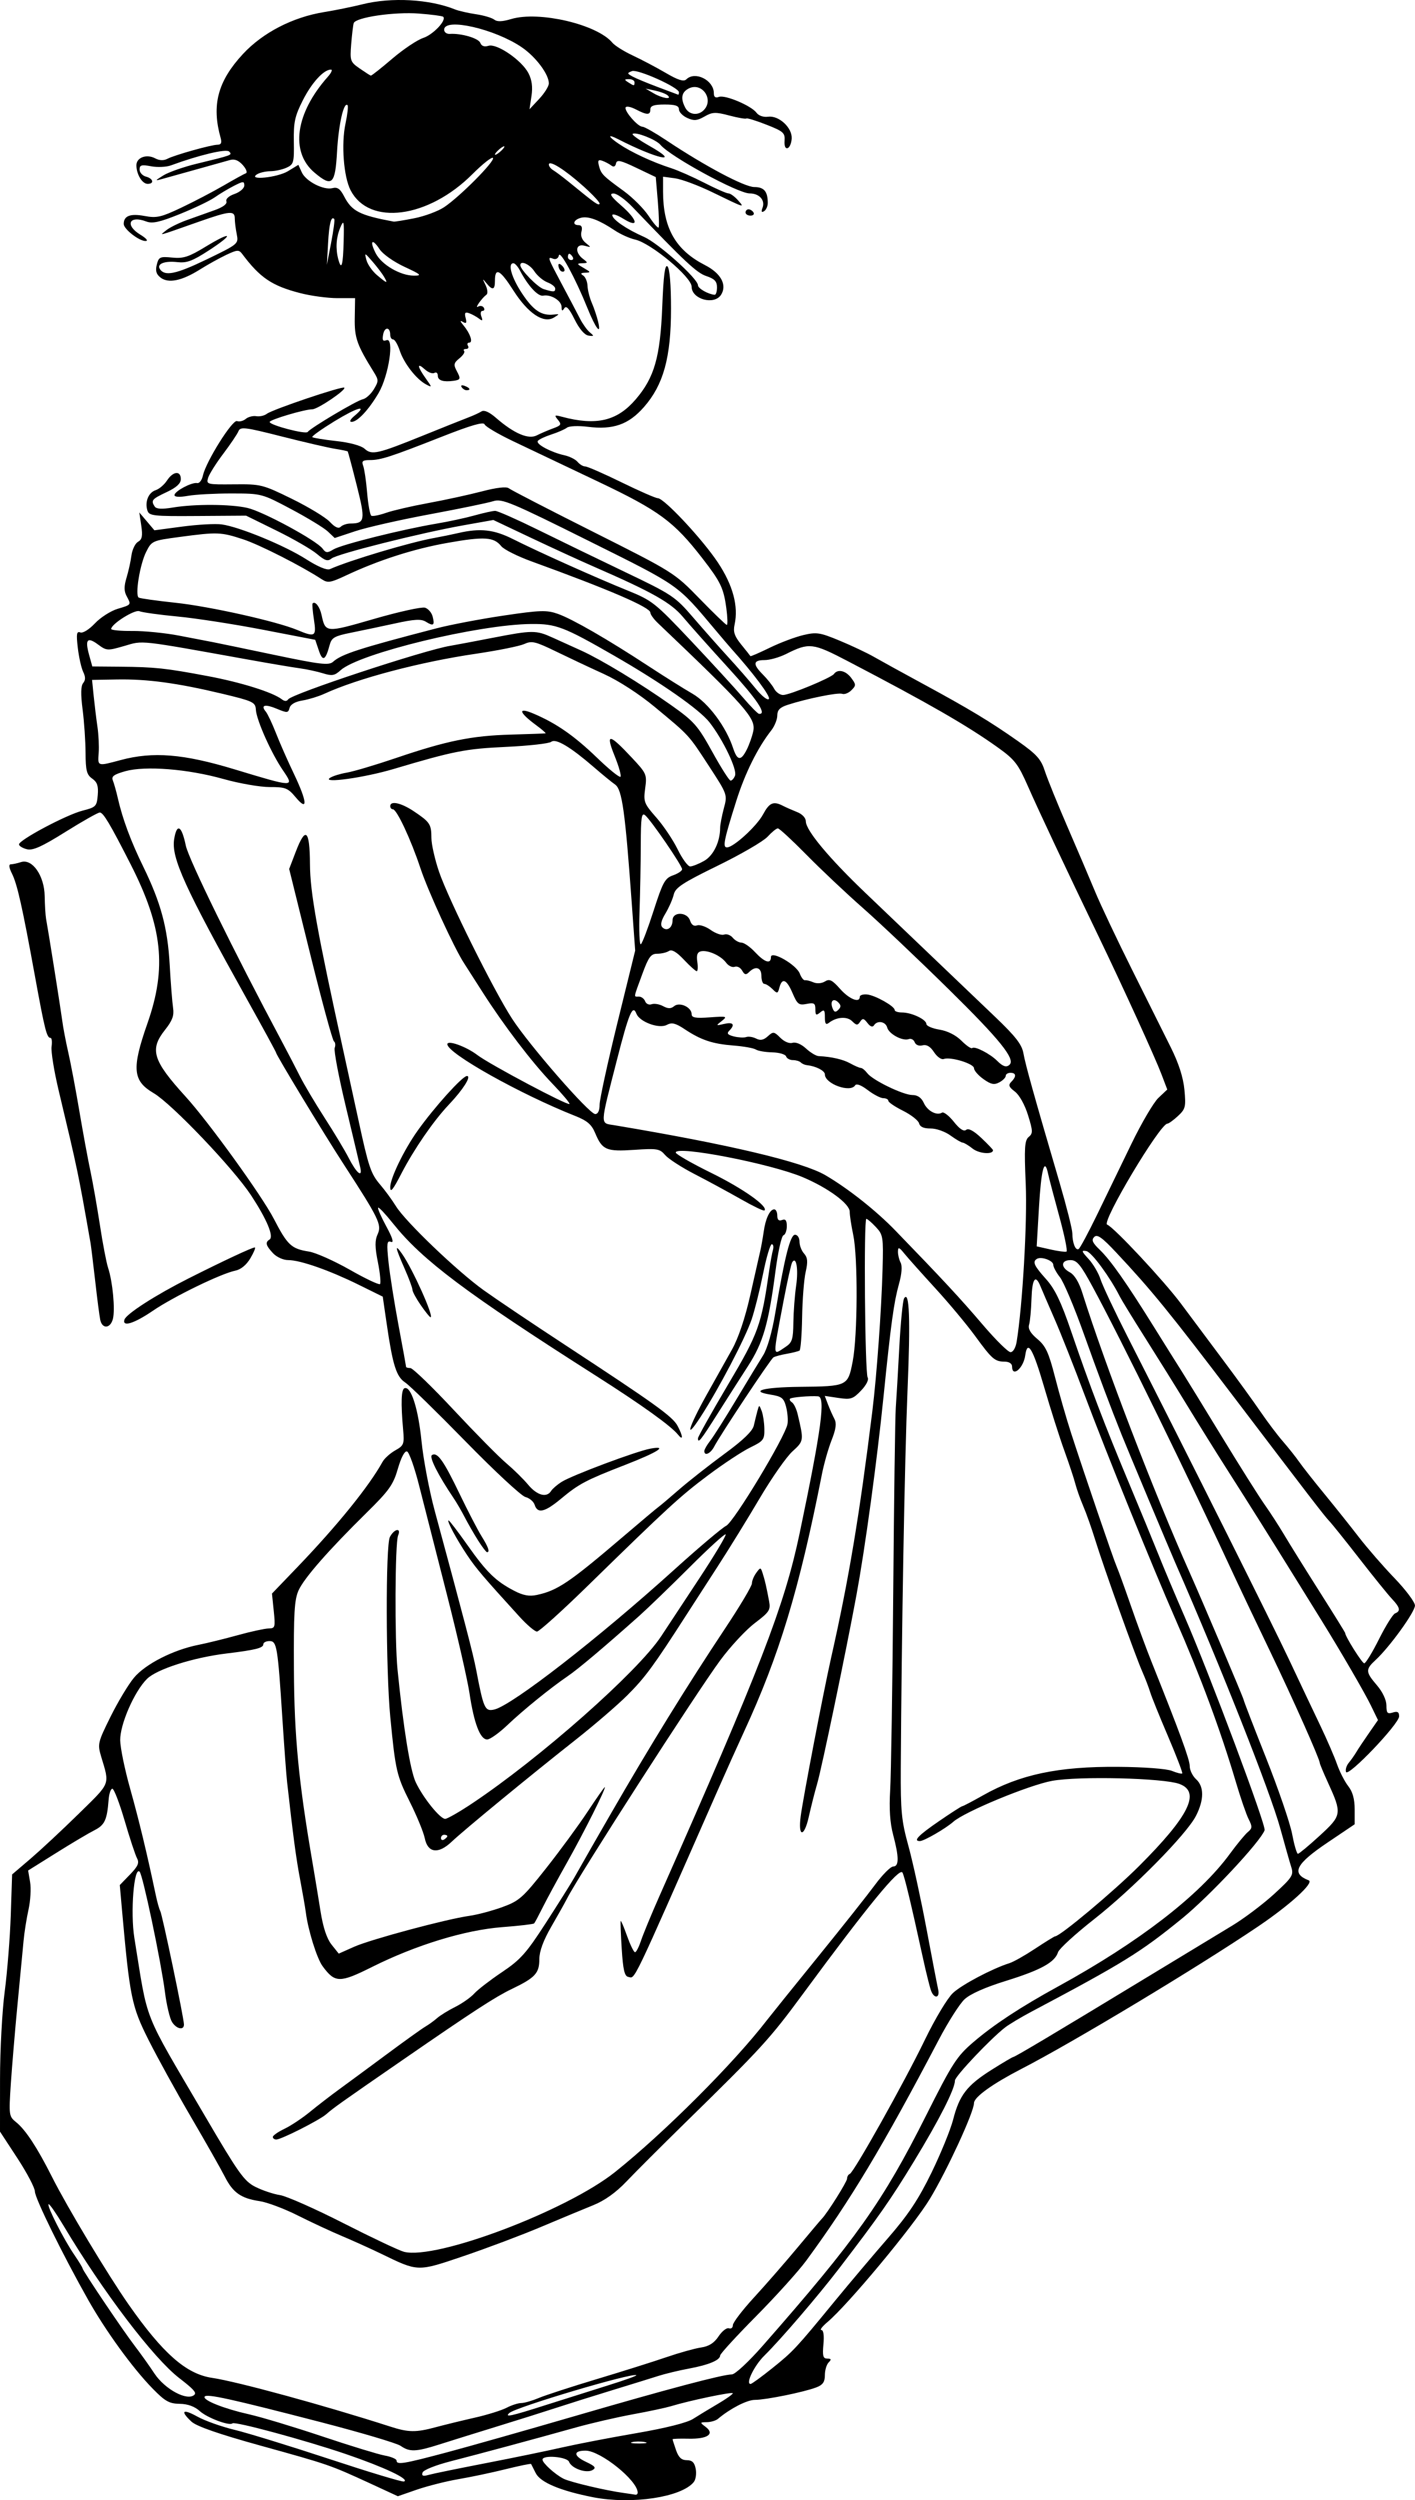 <svg xmlns="http://www.w3.org/2000/svg" viewBox="0 0 552.07 974.77" version="1.0"><path d="M231.47 973.67c-12.78-2.5-20.63-5.78-22.45-9.41-.89-1.76-1.7-3.36-1.81-3.57-.12-.2-4.59.71-9.95 2.04-5.35 1.33-13.63 3.07-18.4 3.88-4.76.81-12.03 2.66-16.15 4.06l-7.48 2.6-11.08-5.12c-15.52-7.12-15.76-7.21-42.56-14.63-16.36-4.53-24.96-7.53-26.92-9.37-4.5-4.22-3.39-5.11 2.38-1.91 2.89 1.61 9.44 3.93 14.55 5.16 5.1 1.23 21.76 6.36 37.02 11.39 15.26 5.04 28.3 8.97 28.98 8.74 2.47-.82-7.72-5.62-22.78-10.75-15.96-5.42-43.26-12.81-44.13-11.93-1.11 1.11-9.82-2.14-12.71-4.75-2.04-1.85-4.73-2.82-7.9-2.87-4.08-.06-5.7-.98-10.65-6.06-7.76-7.97-18.15-22.29-25.03-34.47-9.9-17.52-20.79-39.66-20.79-42.26 0-1.39-3.06-7.21-6.8-12.94L0 831.1l.01-20.43c0-11.23.83-26.63 1.83-34.21s2.06-20.95 2.36-29.71l.53-15.92 7.23-6.17c3.97-3.4 12.45-11.3 18.83-17.56 12.54-12.3 12.03-11 8.68-22.21-1.46-4.89-1.31-5.53 3.62-15.48 2.82-5.7 6.93-12.55 9.12-15.2 4.42-5.36 15.31-10.93 25.21-12.89 3.37-.67 10.31-2.38 15.41-3.79 5.11-1.41 10.5-2.58 11.98-2.6 2.53-.03 2.65-.46 2-6.81l-.7-6.79 9.83-10.23c15.66-16.3 28.01-31.55 33.32-41.15.75-1.34 2.97-3.34 4.96-4.46 3.35-1.89 3.56-2.44 3.06-8.09-.93-10.43-.74-15.71.56-16.16 2.52-.86 5.33 7.92 6.61 20.63.72 7.15 3.05 19.4 5.17 27.23 11.54 42.58 14.97 55.73 16.15 61.89 2.91 15.26 3.43 16.4 7.1 15.54 6.93-1.63 40.67-27.83 70.16-54.49 9.53-8.61 18.66-16.32 20.28-17.13 3.03-1.52 22.95-34.52 23.93-39.65.28-1.47.04-4.48-.53-6.69-.9-3.48-1.7-4.12-6.06-4.81-8.47-1.36-2.81-2.88 11.28-3.04 18.75-.2 18.87-.26 20.74-9.85 1.95-10.09 2.09-40.48.21-49.46-.78-3.74-1.39-7.76-1.36-8.93.08-3.08-8.45-9.35-18.34-13.51-12.6-5.3-49.53-12.45-49.53-9.6 0 .63 6.27 4.22 13.93 7.98 12.3 6.05 22.27 13.09 20.67 14.61-.31.29-4.46-1.7-9.22-4.42-4.77-2.71-12.84-7.09-17.95-9.72s-10.32-6-11.58-7.48c-2.1-2.46-3.13-2.63-12-2.02-10.93.75-12.54.06-15.28-6.52-1.41-3.38-3.12-4.85-7.78-6.69-21.45-8.48-49.91-24.43-49.91-27.97 0-1.75 7.38.91 11.72 4.22 4.72 3.6 35.23 19.8 35.94 19.08.27-.26-2.71-3.8-6.62-7.87-7.95-8.25-19.02-22.75-27.42-35.93-3.07-4.81-6.28-9.83-7.13-11.14-3.85-5.92-14.02-28.05-16.97-36.94-3.72-11.22-9.24-23.02-10.76-23.02-.57 0-1.04-.55-1.04-1.23 0-2.25 4.3-1.29 9.3 2.07 6.22 4.17 6.75 4.98 6.77 10.4.01 2.43 1.34 8.29 2.94 13.02 3.65 10.73 21.24 46.13 28.49 57.33 6.72 10.38 30.14 37.24 32.48 37.24 1.08 0 1.71-1.36 1.71-3.66 0-2.02 3.13-16.36 6.94-31.88l6.94-28.2-1.39-19.19c-2.53-35.1-3.74-43.65-6.42-45.53-1.33-.93-5.01-3.94-8.19-6.69-9.23-7.99-14.96-11.41-16.74-9.99-.86.67-8.8 1.57-17.65 1.98-15.84.74-20.31 1.62-43.94 8.64-11.34 3.37-28 5.7-24.79 3.47 1.01-.7 4-1.64 6.64-2.08 2.64-.45 11.29-3.02 19.21-5.71 19.65-6.68 29.46-8.68 44.74-9.11 7.14-.21 13.24-.42 13.54-.48.31-.06-1.35-1.51-3.68-3.22-6.89-5.09-7.26-7.17-.77-4.39 8.8 3.77 15.71 8.59 24.64 17.19 4.59 4.43 8.67 7.73 9.07 7.34.39-.39-.65-4.08-2.32-8.2-3.62-8.98-2.17-8.78 6.9.92 5.58 5.96 5.78 6.44 5.05 11.79-.72 5.23-.45 5.93 4.33 11.37 2.81 3.18 6.56 8.78 8.35 12.44 1.79 3.65 3.98 6.64 4.87 6.64.88 0 3.33-.97 5.44-2.16 3.65-2.07 6.25-7.44 6.26-12.98.01-1.18.66-4.56 1.44-7.51 1.43-5.34 1.42-5.39-5.77-16.42-8.13-12.46-7.5-11.77-21.27-23.18-6.06-5.02-14.03-10.17-19.81-12.8-5.31-2.41-13.72-6.37-18.69-8.79-8.01-3.89-9.4-4.22-12.34-2.88-1.82.83-10.29 2.53-18.82 3.79-21.81 3.2-46.17 9.63-59.21 15.63-2.25 1.03-6.08 2.2-8.52 2.6-2.78.45-4.65 1.52-5 2.89-.53 2-.93 2.03-4.92.36-4.66-1.95-6.5-1.49-4.37 1.08.73.87 2.51 4.65 3.98 8.39 1.46 3.74 4.57 10.8 6.91 15.68 5.3 11.09 5.66 15.17.81 9.37-3.06-3.66-4-4.03-10.19-4.02-3.75 0-11.82-1.4-17.95-3.12-13.95-3.93-30.54-5.25-38.36-3.06-4.45 1.25-5.52 2.03-4.87 3.58.45 1.1 1.33 4.22 1.95 6.94 1.84 8.08 5.06 16.75 9.88 26.61 6.92 14.17 9.54 23.87 10.36 38.38.4 7.14 1 14.72 1.32 16.82.45 2.94-.28 4.92-3.15 8.53-6.1 7.68-4.78 11.94 8.04 26.02 8.93 9.8 29.71 38.56 34.4 47.61 5.35 10.33 6.84 11.72 13.71 12.8 2.63.41 9.79 3.6 15.91 7.07 6.11 3.48 11.43 6 11.83 5.61.39-.4.02-4.22-.83-8.5-1.2-6.01-1.22-8.51-.09-10.98 1.66-3.65.48-6.07-13.17-27.09-7.83-12.04-26.49-42.83-26.49-43.69 0-.26-5.08-9.59-11.3-20.73-24.39-43.75-29.62-55.23-28.44-62.49 1.04-6.37 2.91-5.35 4.53 2.47 1.1 5.35 18.7 41.23 37.4 76.25 2.36 4.43 5.59 10.63 7.17 13.78s5.9 10.42 9.6 16.16c3.71 5.74 7.91 12.73 9.34 15.54 3.08 6.03 5.52 8.08 4.57 3.83-.35-1.59-2.9-12.32-5.66-23.85s-4.71-21.79-4.32-22.8.25-2.16-.3-2.56c-.56-.39-4.72-15.67-9.24-33.96l-8.22-33.24 2.56-6.68c3.85-10.06 5.46-8.67 5.55 4.78.07 11.12 2.72 25.88 13.28 73.96 1.72 7.82 4.27 19.5 5.66 25.95 3.93 18.21 4.81 20.83 8.49 25.12 1.89 2.21 4.63 5.96 6.1 8.34 3.72 6.05 23.92 25.38 34.28 32.8 4.75 3.41 18.95 12.95 31.56 21.21 35.38 23.19 42.14 28.04 44.05 31.65 2.16 4.05 2.26 6.02.19 3.45-2.74-3.41-14.14-11.59-31.9-22.89-50.77-32.3-67.84-45.1-79.31-59.47-2.92-3.66-5.53-6.43-5.8-6.15-.28.27 1.15 3.54 3.17 7.27 2.48 4.57 3.07 6.54 1.83 6.06-1.58-.6-1.72.54-.95 7.85.49 4.7 2.23 15.72 3.87 24.49 1.65 8.78 2.99 16.16 2.99 16.41 0 .24.75.45 1.66.45.92 0 8.56 7.38 16.98 16.4 8.43 9.02 17.64 18.35 20.48 20.73 2.83 2.39 6.66 6.15 8.5 8.36 3.46 4.16 7.22 5.19 8.95 2.44.54-.86 2.38-2.46 4.08-3.53 4.06-2.58 29.11-11.96 34.66-12.98 7.14-1.32 2.98 1.35-9.9 6.36-15.21 5.9-18.01 7.38-24.93 13.14-6.36 5.3-9.19 5.96-10.31 2.43-.41-1.3-2.04-2.68-3.62-3.07-1.58-.4-12.08-10.15-23.34-21.67s-21.86-21.86-23.56-22.98c-3.46-2.26-4.87-6.75-7.23-22.96l-1.53-10.52-9.37-4.62c-11.41-5.63-22.8-9.62-27.47-9.62-1.97 0-4.55-1.16-5.99-2.71-2.79-2.99-3.11-4.21-1.36-5.29 1.8-1.11-.95-7.75-7.14-17.2-6.87-10.48-30.96-35.74-38.04-39.89-8.21-4.81-8.63-9.55-2.43-27.23 7.6-21.66 5.92-37.51-6.56-62-8.02-15.74-10.67-20.19-12.03-20.2-.71 0-6.72 3.39-13.36 7.54-9.32 5.83-12.76 7.37-15.11 6.78-1.68-.42-3.05-1.27-3.05-1.89 0-1.73 18.5-11.55 24.76-13.14 5.25-1.33 5.59-1.69 5.96-6.06.3-3.58-.19-5.06-2.16-6.44-2.15-1.5-2.57-3.13-2.6-10.08-.02-4.55-.54-12.17-1.16-16.92-.76-5.93-.69-9.15.23-10.26.96-1.15.96-2.39.01-4.35-.73-1.51-1.68-5.74-2.11-9.4-.63-5.44-.45-6.53.98-5.99.99.39 3.44-1.13 5.7-3.53 2.18-2.31 6.16-4.85 8.84-5.66 5.47-1.64 5.39-1.51 3.5-5.04-1-1.88-1.01-3.78-.02-7.04.75-2.45 1.62-6.37 1.93-8.7s1.47-4.75 2.58-5.37c1.58-.89 1.85-2.26 1.26-6.28l-.77-5.15 2.95 3.47 2.94 3.48 10.9-1.45c6-.8 12.91-1.18 15.37-.84 6.83.92 24.64 8.25 32.91 13.55 4.57 2.92 8.12 4.41 9.28 3.89 7.65-3.43 31.56-10.56 40.93-12.2 2.35-.42 6.51-1.27 9.23-1.89 8.53-1.97 13.83-1.37 21.32 2.39 9.9 4.98 32.36 15.05 44.56 19.98 9.75 3.94 10.79 4.77 24.86 19.67 8.07 8.55 17.14 18.44 20.15 21.96s5.88 6.45 6.39 6.5c3.23.31-.71-5.57-12.04-17.98-7.14-7.81-15.07-16.71-17.62-19.76-4.68-5.6-11.85-9.65-35.01-19.74-5.11-2.22-15.97-7.21-24.14-11.07l-14.85-7.03-11.76 2.09c-16.9 3.02-49.22 11.14-51.36 12.92-1.48 1.22-2.55.89-5.69-1.75-2.12-1.79-9.22-5.89-15.76-9.1l-11.9-5.85-18.89.14c-17.41.13-18.94-.04-19.62-2.17-1.06-3.36.44-7.02 3.25-7.91 1.34-.42 3.33-2.12 4.41-3.77 2.38-3.64 5.39-3.93 5.39-.54 0 1.72-1.7 3.27-5.57 5.09-5.74 2.7-6.17 3.22-4.62 5.61.63.97 2.82 1.09 7.1.38 8.62-1.42 22.46-1.35 29.09.16 6.08 1.38 26.94 12.67 29.31 15.87 1.28 1.72 1.86 1.76 4.23.31 3.05-1.87 26.73-7.79 40.11-10.04 4.76-.8 11.5-2.25 14.96-3.22s7.08-1.77 8.04-1.77c.95 0 8.42 3.3 16.6 7.33 8.17 4.03 23.51 11.46 34.08 16.52 18.37 8.77 19.55 9.56 26.57 17.73 4.05 4.7 10.17 11.61 13.61 15.36 3.44 3.74 8.25 9.25 10.69 12.24 2.54 3.11 4.78 4.87 5.25 4.13.64-1.04-6.09-10.02-14.69-19.6-.68-.75-3.46-4.02-6.19-7.26-15.11-17.98-13.58-16.91-49.4-34.73-30.38-15.13-33.88-16.58-37.24-15.51-2.04.66-13.18 2.96-24.75 5.11-11.58 2.15-24.67 5.12-29.09 6.59l-8.05 2.67-2.68-2.54c-1.48-1.4-7.88-5.3-14.24-8.68-11.5-6.11-11.61-6.13-23.31-6.15-6.47-.01-14.13.41-17.02.92-3.27.59-5.26.48-5.26-.27 0-1.53 6.81-5.14 8.87-4.7.83.17 1.82-1.13 2.2-2.89 1.16-5.41 11.53-21.97 13.33-21.28.89.35 2.42-.03 3.39-.84s2.83-1.29 4.13-1.07c1.29.22 3.14-.19 4.09-.92 2.26-1.72 29.53-10.92 30.24-10.2.85.84-10.38 8.43-12.46 8.43-3.02 0-16.66 4.05-16.66 4.95 0 1.23 14.09 4.93 14.83 3.89 1.16-1.6 19.16-12.28 21.46-12.73 1.24-.25 3.19-1.99 4.33-3.87 1.94-3.21 1.94-3.65-.03-6.81-6.57-10.58-7.52-13.29-7.39-21.01l.13-7.75h-6.89c-3.79 0-10.32-.88-14.5-1.96-11.06-2.85-15.67-5.96-22.65-15.27-1.28-1.7-1.93-1.67-6.19.34-2.62 1.23-7.27 3.81-10.33 5.73-7.05 4.42-12.26 5.49-15.31 3.16-1.71-1.31-2.1-2.63-1.5-5.05.76-3.02 1.25-3.24 6.03-2.77 4.37.43 6.47-.25 13.08-4.28 10.33-6.29 11.32-5.08 1.21 1.48-6.4 4.16-8.67 5-12.33 4.57-4.85-.56-8.04.66-6.83 2.63 1.86 3.01 6.21 2.14 18.16-3.62 12.55-6.06 12.63-6.12 11.87-9.92-.42-2.1-.76-4.86-.76-6.14 0-3.11-1.95-2.94-13.93 1.27-17 5.97-15.53 5.58-12.79 3.35 1.3-1.06 4.92-2.85 8.04-3.97s8.01-2.86 10.85-3.87c3.22-1.14 4.94-2.43 4.57-3.41-.36-.94.94-2.12 3.18-2.9 2.08-.73 3.79-2.2 3.79-3.27 0-1.76-.4-1.75-4.02.1-2.22 1.13-5.58 3.14-7.47 4.47-1.89 1.34-8 4.26-13.58 6.51-7.92 3.2-10.79 3.84-13.17 2.93-6.69-2.54-8.46 1.4-2.3 5.15 2.34 1.43 3.19 2.46 2.02 2.46-2.55.01-8.52-4.65-8.52-6.65 0-3.16 2.56-4.15 8.07-3.12 4.81.9 6.5.51 14.47-3.27 4.96-2.36 12.37-6.23 16.45-8.6 4.09-2.38 7.99-4.523 8.67-4.772.68-.25.14-1.684-1.19-3.187-1.64-1.842-3.25-2.491-4.95-1.992-1.39.407-7.26 2.048-13.05 3.647-5.78 1.6-11.91 3.304-13.61 3.794-2.78.79-2.72.64.61-1.43 2.05-1.268 7.9-3.317 13-4.552 14.01-3.389 14.01-3.387 12.63-4.771-1.13-1.131-11.83 1.422-22.68 5.414-1.79.657-5.27.815-7.74.352-3.73-.7-4.49-.487-4.49 1.269 0 1.16 1.12 2.398 2.48 2.758 2.86.75 3.35 2.83.66 2.83-2.13 0-4.38-3.732-4.38-7.258 0-3.038 3.98-4.488 7.36-2.681 1.59.853 3.28.92 4.68.185 2.85-1.493 17.18-5.509 19.65-5.509 1.35 0 1.7-.765 1.19-2.579-3.62-12.842-1.16-22.163 8.65-32.75 7.74-8.36 19.45-14.408 31.73-16.39 4.3-.694 11.01-2.059 14.92-3.035 11.37-2.839 26.25-2.003 36.22 2.036 1.37.551 4.99 1.375 8.05 1.831s6.28 1.406 7.16 2.111c1.1.891 3.12.821 6.62-.228 10.83-3.244 33.54 2.074 39.49 9.247.94 1.132 4.52 3.371 7.95 4.975 3.43 1.605 9.22 4.661 12.87 6.793 4.8 2.805 7.01 3.502 7.99 2.523 3.39-3.392 10.76.289 10.76 5.375 0 1.506.62 1.962 1.97 1.444 2.37-.91 12.66 3.429 14.68 6.191.83 1.135 2.71 1.783 4.46 1.537 4.21-.595 9.5 4.251 9.27 8.496-.1 1.808-.82 3.501-1.6 3.762-.87.292-1.33-.825-1.18-2.903.22-3.044-.48-3.662-7.09-6.254-4.04-1.582-7.56-2.665-7.81-2.406-.26.259-3.26-.263-6.65-1.159-5.42-1.429-6.62-1.381-9.7.389-2.88 1.652-4.11 1.752-6.75.551-1.77-.808-3.22-2.317-3.22-3.353 0-1.406-1.41-1.883-5.57-1.883-4.13 0-5.57.482-5.57 1.857 0 2.335-1.27 2.338-5.74.015-1.95-1.012-3.72-1.333-3.93-.711-.5 1.486 4.77 7.504 6.57 7.504.77 0 4.99 2.394 9.37 5.321 14.89 9.942 30.44 18.196 34.28 18.196 3.8 0 5.25 1.72 5.25 6.22 0 1.26-.65 2.7-1.45 3.2-.99.61-1.18.2-.6-1.33 1.14-2.95-1.25-5.61-5.03-5.61-4.59 0-31.03-14.399-34.81-18.957-1.72-2.07-9.85-5.228-10.86-4.219-.32.326 2.64 2.419 6.58 4.653 12.93 7.314 2.97 5.163-12.3-2.66-4.14-2.119-3.96-1.075.31 1.825 4.91 3.327 13.14 7.159 20.41 9.494 2.72.875 8.57 3.454 12.99 5.724 4.43 2.27 8.66 4.13 9.4 4.13.75 0 2.42 1.2 3.72 2.66 2.74 3.09 2.88 3.14-10.01-3.12-5.44-2.64-11.98-5.08-14.54-5.42l-4.66-.63v5.81c0 14.23 4.9 22.81 16.38 28.68 6.19 3.16 8.66 7.7 6.27 11.52-2.64 4.21-11.51 1.8-11.51-3.13 0-3.76-15.92-17.02-22.07-18.37-2.11-.46-5.67-2.06-7.9-3.55-6.2-4.13-10.36-5.68-13.23-4.93-2.91.76-3.55 2.87-.86 2.87 1.15 0 1.52.86 1.08 2.53-.42 1.6.2 3.22 1.66 4.39 2.23 1.79 2.21 1.83-.46 1.1-3.47-.95-3.9 2.61-.61 5.11 2.03 1.54 2.01 1.65-.31 1.72-2.22.08-2.15.28.62 1.86 2.75 1.57 2.82 1.77.61 1.83-1.78.04-2.02.35-.86 1.08.88.56 1.65 2.36 1.71 4.01.05 1.64.81 4.65 1.69 6.69.89 2.04 2 5.39 2.48 7.43 1.29 5.49-1.02 2.47-4.26-5.57-4.64-11.51-10.63-22.53-11.08-20.39-.23 1.14-1.17 1.71-2.16 1.33-2.42-.93-2.38-.82 3.39 10.03 2.83 5.3 6 11.32 7.04 13.36s2.76 4.43 3.83 5.31c1.71 1.41 1.65 1.56-.54 1.24-1.55-.23-3.58-2.6-5.44-6.34-2.11-4.26-3.26-5.5-4-4.33-.8 1.26-1.05 1.15-1.06-.48-.02-2.47-4.16-5.02-7.2-4.43-2.03.39-5.91-3.81-9.08-9.85-.81-1.53-1.93-2.78-2.51-2.78-2.35 0-.76 5.56 3.38 11.8 4.39 6.61 7.56 8.73 12.3 8.21 2.38-.27 2.38-.22.14 1.15-4.05 2.48-10.1-1.56-15.87-10.6-5.17-8.11-7.17-9.14-7.17-3.68 0 3.57-.94 3.82-3.34.86-1.56-1.94-1.6-1.85-.32.77.79 1.62.96 3.29.38 3.72-1.82 1.33-4.84 5.62-3.31 4.7.81-.49 1.81-.31 2.24.38s.21 1.26-.49 1.26-.91.97-.46 2.16c.65 1.74.45 1.9-.97.81-.98-.74-2.69-1.67-3.81-2.07-1.56-.56-1.87-.14-1.35 1.86.52 1.97.27 2.33-1.07 1.55-1.24-.73-1.17-.34.24 1.35 2.64 3.18 3.82 6.71 2.24 6.71-.7 0-.93.56-.5 1.24.42.68.08 1.24-.76 1.24-.83 0-1.17.35-.74.77.42.43-.39 1.72-1.82 2.87-2.22 1.8-2.37 2.49-1.08 4.9 1.66 3.1 1.54 3.48-1.17 3.87-4.02.57-6.19-.12-6.19-1.96 0-1.06-.6-1.57-1.32-1.12s-2.39-.16-3.71-1.35c-3.18-2.88-3.05-1.23.26 3.42 2.6 3.66 2.61 3.71.13 2.39-3.77-2.02-8.58-8.21-10.21-13.14-.79-2.4-1.95-4.36-2.58-4.36s-1.14-.81-1.14-1.79c0-3.12-2.17-3.25-2.76-.17-.43 2.26-.12 2.8 1.29 2.25 3.16-1.21.92 13.78-3.07 20.6-3.86 6.58-8.3 11.31-10.57 11.25-.93-.03-.45-1.01 1.13-2.32 5.46-4.56 1.24-3.43-7.77 2.07-5.07 3.1-8.97 5.89-8.66 6.19.31.31 4.52.99 9.36 1.53 5.28.58 9.7 1.78 11.06 3.01 2.82 2.55 4.97 2.06 22.99-5.23 7.48-3.03 15.28-6.14 17.33-6.92 2.04-.77 4.42-1.86 5.29-2.42 1.02-.65 3.04.25 5.61 2.49 7.02 6.11 12.66 8.54 15.95 6.86 1.57-.8 4.45-2.03 6.39-2.74 3.11-1.13 3.34-1.53 1.86-3.33-1.51-1.84-1.36-1.97 1.41-1.23 13.56 3.64 21.67 1.74 28.95-6.76 7.27-8.49 9.55-16.45 10.34-36.09.5-12.42 1.06-16.71 2.05-15.72.85.84 1.37 7.13 1.37 16.46 0 19.06-2.94 29.7-10.58 38.39-6 6.82-11.99 8.91-21.91 7.67-3.71-.46-7.29-.31-8.12.35-.81.64-3.56 1.84-6.1 2.66-2.55.82-4.92 1.96-5.28 2.54-.76 1.23 5.2 4.41 10.42 5.56 2 .44 4.3 1.59 5.12 2.57.81.98 2.15 1.78 2.98 1.78.82 0 7.2 2.78 14.16 6.19 6.96 3.4 13.33 6.19 14.16 6.19 2.46 0 17.48 16.07 23.48 25.14 5.84 8.8 8.04 17.01 6.47 24.15-.62 2.81-.05 4.51 2.61 7.79 1.88 2.3 3.48 4.33 3.57 4.5.1.17 3.47-1.29 7.49-3.25 4.03-1.97 9.91-4.19 13.07-4.94 5.23-1.25 6.52-1.05 14.24 2.15 4.66 1.93 10.71 4.79 13.44 6.35 2.72 1.56 11.35 6.31 19.18 10.55 17.98 9.74 26.28 14.75 37.09 22.37 7.23 5.11 8.88 6.95 10.39 11.64.99 3.06 4.95 12.81 8.79 21.66s8.71 20.27 10.83 25.38c2.12 5.1 8.58 18.75 14.36 30.32l15.14 30.33c3.1 6.23 4.85 11.67 5.31 16.53.62 6.64.41 7.49-2.52 10.21-1.76 1.63-3.61 2.97-4.11 2.97-2.89 0-25.92 38.59-23.51 39.39 2.47.83 22.24 21.98 28.84 30.86 3.56 4.78 10.92 14.65 16.37 21.92 5.44 7.27 12.05 16.38 14.68 20.25 2.64 3.86 6.54 9.03 8.67 11.47 2.13 2.45 4.99 6.04 6.35 7.99 1.36 1.94 5.82 7.61 9.91 12.58 4.08 4.97 10.1 12.52 13.38 16.77s9.54 11.46 13.93 16.01c4.38 4.56 7.96 9.35 7.96 10.65 0 2.51-9.87 16.17-15.32 21.2-4.06 3.76-4.01 4.65.52 9.95 2.2 2.58 3.66 5.7 3.66 7.82 0 2.97.4 3.41 2.48 2.75 1.86-.59 2.47-.22 2.47 1.5 0 2.95-19.94 23.82-20.71 21.67-.31-.87.16-2.47 1.05-3.54s2.2-2.92 2.91-4.11c.7-1.2 2.91-4.51 4.9-7.37l3.61-5.2-2.78-5.73c-2.44-5.01-11.71-20.97-19.3-33.21-1.36-2.2-6.05-9.76-10.42-16.8-9.79-15.79-17.11-27.44-26.56-42.26-4-6.27-10.85-17.25-15.21-24.4s-11.81-19.12-16.56-26.61c-4.74-7.49-9.18-14.73-9.87-16.09-3.85-7.64-11.03-17.39-13.08-17.77-2.05-.37-1.93.05.88 3.1 1.79 1.94 3.89 5.52 4.66 7.94.78 2.43 5.64 12.74 10.82 22.9 24.62 48.37 56.27 111.62 62.83 125.56 4 8.51 9.41 19.93 12.02 25.37 2.61 5.45 5.58 12.31 6.61 15.25 1.03 2.93 3 6.77 4.37 8.52 1.71 2.17 2.5 5.03 2.5 9.02v5.83l-10.44 7.03c-12.6 8.47-14.45 12.13-7.5 14.83 2.27.88-7.29 9.58-19.81 18.03-23.67 15.97-72 45.04-92.22 55.46-11.35 5.85-18.56 11.04-18.56 13.36 0 3.5-10.49 26.24-17.23 37.37-6.47 10.68-31.94 41.28-40 48.06-1.99 1.68-3.02 3.05-2.3 3.05.81 0 1.11 2.13.79 5.57-.42 4.54-.15 5.57 1.5 5.57 1.58 0 1.7.33.54 1.48-.81.82-1.48 3.06-1.48 4.98 0 2.67-.8 3.81-3.38 4.78-4.82 1.84-19.66 4.85-23.88 4.85-3.1 0-9.61 3.33-14.46 7.41-.83.69-2.78 1.27-4.34 1.29-2.76.04-2.77.09-.43 1.86 3.63 2.75.71 4.74-6.7 4.58-3.42-.08-6.23.02-6.23.22s.62 2.12 1.36 4.26c.99 2.84 2.13 3.9 4.19 3.9 2.1 0 3 .87 3.48 3.4.36 1.87.01 4.19-.78 5.15-4.83 5.91-24.17 8.81-39.19 5.91zm17.33-1.8c0-4.72-14.52-16.38-20.35-16.38-4.83 0-4.77 2.03.13 4.35 3.66 1.74 4.14 2.35 2.56 3.24-2.43 1.36-8.13-.66-9.12-3.23-.76-1.99-10.36-2.78-10.36-.86 0 1.32 4.83 5.72 8.17 7.43 2.65 1.36 16.68 4.65 23.4 5.55 2.04.3 4.13.6 4.64.7s.93-.3.93-.8zm-59.42-11.47c10.56-2.04 23.92-4.79 29.71-6.11s18.85-3.84 29.04-5.59c11.62-2 19.91-4.08 22.28-5.59 2.07-1.32 6.4-3.95 9.63-5.84 3.22-1.89 5.87-3.76 5.87-4.15.02-.7-16.9 2.84-24.11 5.04-2.05.62-8.73 2.04-14.86 3.16s-16.15 3.43-22.28 5.14c-16.29 4.56-36.89 10.11-48.81 13.17-5.92 1.52-10.68 3.42-10.99 4.41-.42 1.3.18 1.52 2.39.9 1.62-.46 11.58-2.5 22.13-4.54zm-15.25-4.18c8.73-2.33 31.19-8.69 49.91-14.14 36.27-10.56 57.84-16.28 61.5-16.31 1.27-.01 6.56-4.93 12.15-11.3 36.44-41.51 46.68-55.94 63.66-89.71 10.21-20.32 11.94-22.99 18.37-28.5 7.96-6.83 18.43-13.71 33.09-21.74 31.59-17.32 55.18-35.52 67.05-51.74 2.74-3.74 5.89-7.56 7-8.48 1.75-1.45 1.79-2.1.34-4.95-.93-1.8-3.16-8.29-4.98-14.42-6.03-20.33-13.89-41.52-23.67-63.74-8.66-19.71-27.04-65.04-35.37-87.27-4.08-10.89-9.37-24.26-11.76-29.71-2.38-5.44-4.84-11.15-5.47-12.68-1.97-4.85-3.25-3.05-3.51 4.95-.13 4.25-.56 8.76-.94 10.02-.48 1.57.53 3.31 3.23 5.57 3.27 2.73 4.43 5.25 6.94 15.04 1.66 6.47 4.46 16.22 6.23 21.66 5.36 16.51 16.58 49.36 17.76 51.99.61 1.36 3.12 8.27 5.57 15.34 2.45 7.08 6.04 16.82 7.98 21.66 11.16 27.89 14.97 38.27 14.97 40.83 0 1.58 1.11 3.87 2.47 5.11 3.17 2.86 3.16 8.04-.03 14.29-3.67 7.2-24.61 28.42-39.81 40.35-7.27 5.71-13.57 11.47-14 12.8-1.25 3.96-6.68 6.95-20.26 11.17-8.23 2.55-14.05 5.14-16.27 7.24-1.9 1.8-6.38 8.84-9.96 15.65-21.94 41.77-34.57 62.79-51.77 86.23-2.99 4.06-11.76 13.78-19.5 21.6s-14.07 14.72-14.07 15.35c0 1.81-4.41 3.68-12.06 5.09-3.92.73-9.35 2.03-12.08 2.9-2.72.87-10.8 3.37-17.94 5.55-7.15 2.19-16.9 5.25-21.67 6.81-4.76 1.56-15.34 4.89-23.51 7.4-8.17 2.52-18.24 5.65-22.37 6.97-9.05 2.88-11.54 2.97-15.03.53-1.46-1.03-15.65-5.23-31.53-9.34-34.87-9.02-44.19-11.07-44.94-9.86-.85 1.37 7.53 4.71 17.32 6.9 4.76 1.07 17.57 4.93 28.47 8.58 10.89 3.65 21.89 7.02 24.44 7.49 2.56.46 4.64 1.34 4.64 1.95 0 1.76 2.62 1.34 19.41-3.13zm77.44-4.08c-1.54-.29-3.77-.28-4.95.03-1.19.31.07.55 2.8.54 2.72-.02 3.69-.27 2.15-.57zm-81.56-5.79c3.51-.94 10.35-2.61 15.2-3.71 4.85-1.09 10.42-2.83 12.38-3.84 1.95-1.02 4.55-1.86 5.76-1.87 1.21 0 4.28-.88 6.81-1.95s12.68-4.37 22.55-7.34c9.87-2.96 22.12-6.82 27.23-8.57 5.1-1.75 11.23-3.46 13.61-3.8 3.04-.44 5.08-1.74 6.81-4.35 1.36-2.04 3.17-3.45 4.03-3.13.85.33 1.54-.23 1.54-1.22 0-1 3.71-5.86 8.25-10.8 4.53-4.93 12.19-13.71 17.01-19.5 4.83-5.78 9.06-10.8 9.41-11.14 1.96-1.89 9.89-14.47 9.89-15.69 0-.78.48-1.62 1.06-1.84 1.61-.63 21.29-35.74 29.28-52.26 3.99-8.23 8.82-16.28 10.98-18.29 3.56-3.3 15.35-9.52 22.08-11.64 1.55-.49 6.07-3.04 10.03-5.67 3.97-2.62 7.44-4.77 7.73-4.77 1.92 0 22.83-17.49 32.73-27.38 19.57-19.54 24.19-28.93 15.78-32.04-6.26-2.31-39.2-3.11-49.65-1.21-9.04 1.65-34.09 12.01-38.55 15.94-3.03 2.68-11.47 7.55-13.07 7.55-2.75 0-.62-2.22 7.41-7.73 4.71-3.24 8.83-5.88 9.16-5.88s3.93-1.89 8-4.19c14.48-8.18 29.42-11.33 52.87-11.15 10.04.08 18.83.74 20.9 1.58 1.97.8 3.78 1.25 4.03 1 .24-.25-2.27-6.81-5.59-14.58-3.33-7.77-6.46-15.52-6.96-17.22-.51-1.71-1.9-5.33-3.1-8.05-2.77-6.29-15.09-40.77-18.36-51.37-1.36-4.42-3.44-10.27-4.61-13-1.17-2.72-2.56-6.62-3.08-8.66s-2.46-7.89-4.31-13c-1.85-5.1-5.39-16.24-7.87-24.75-4.41-15.11-6.51-18.64-7.38-12.38-.69 5.04-5.14 8.78-5.14 4.33 0-1.09-1.14-1.86-2.78-1.88-3.97-.02-4.98-.89-11.66-10.04-3.29-4.5-10.26-12.85-15.49-18.55-5.23-5.71-10.64-11.77-12.03-13.47-2.13-2.63-2.52-2.75-2.56-.85-.02 1.24.45 3.19 1.05 4.33.67 1.3.43 4.43-.65 8.28-2 7.15-3.16 15.61-6.03 43.94-2.52 24.94-7.18 59.05-10.56 77.36-4.06 21.98-13.57 67.61-15.35 73.65-.9 3.07-2.34 8.76-3.21 12.65-1.84 8.34-4.31 8.24-3.19-.12 1.03-7.66 8.96-48.89 11.93-62.04 6.84-30.27 10.99-55.15 16.03-95.93 1.7-13.81 3.56-39.6 3.98-55.31.34-12.52.2-13.4-2.63-16.4-1.64-1.75-3.3-3.18-3.7-3.18-1.05 0-.56 60.13.51 61.86.53.86-.54 2.99-2.59 5.12-3.14 3.28-4.02 3.57-8.82 2.85l-5.33-.8 1.26 3.32c.7 1.83 1.83 4.37 2.51 5.65.91 1.7.62 3.92-1.09 8.27-1.29 3.27-3 9.29-3.8 13.38-8.87 44.96-16.58 70.44-30.38 100.31-2.49 5.39-7.23 15.94-10.53 23.44-34.04 77.31-31.82 72.68-34.67 72.15-1.41-.27-2.01-2.87-2.51-10.86-.36-5.78-.55-10.7-.4-10.94.14-.23 1.26 2.42 2.49 5.88 1.24 3.47 2.63 6.31 3.1 6.31.46 0 1.51-2.03 2.33-4.5s3.98-10.13 7.03-17.02c39.65-89.54 48.94-113.56 54.87-141.87 8.5-40.61 10.18-53.13 7.16-53.36-3.2-.24-10.32.37-10.9.93-.32.31.01.96.74 1.43.73.48 1.73 2.53 2.21 4.58 2.47 10.43 2.47 10.43-2.07 14.59-2.38 2.19-8.1 10.38-12.72 18.21-4.61 7.83-12 19.8-16.41 26.61-4.42 6.81-9.82 15.17-12 18.57-13.01 20.24-16.31 24.74-23.29 31.69-3.82 3.81-12.89 11.61-20.15 17.33-17.83 14.05-43.58 35.21-48.34 39.73-5.24 4.96-9.33 4.42-10.51-1.41-.48-2.34-3.12-8.75-5.87-14.23-5.09-10.15-5.55-12.14-7.56-32.88-1.77-18.32-1.88-67.11-.15-70.33 1.73-3.23 4.51-3.7 3.19-.54-1.22 2.92-1.38 40.72-.22 52.3 2.29 22.9 4.96 39.38 7.12 43.94 2.85 6.02 9.47 14.24 11.47 14.24.8 0 5.44-2.65 10.3-5.88 26.55-17.66 64.83-51.46 73.95-65.3 2.24-3.4 8.97-13.59 14.94-22.65s10.58-16.75 10.23-17.09c-.34-.35-6.67 5.42-14.06 12.81-7.4 7.38-16.23 15.91-19.63 18.95-13.7 12.2-23.74 20.67-27.85 23.47-6.83 4.66-17.43 13.25-23.74 19.25-3.19 3.02-6.68 5.49-7.76 5.49-2.72 0-5.13-6.26-6.88-17.94-.82-5.45-4.84-23-8.94-39-4.1-15.99-8.91-34.89-10.71-41.98-1.79-7.09-3.92-13.12-4.74-13.39-.9-.3-2.29 2.31-3.56 6.71-1.8 6.25-3.39 8.5-12.13 17.1-14.98 14.75-24.38 25.47-26.61 30.33-1.64 3.58-1.96 8.92-1.83 30.94.14 26.06 1.84 43.71 7.2 74.89.93 5.45 2.37 14.16 3.19 19.35.99 6.27 2.44 10.64 4.3 12.97l2.8 3.51 6.02-2.68c6.54-2.9 36.02-10.81 45.01-12.06 3.07-.43 8.81-1.96 12.77-3.39 6.62-2.41 8-3.63 17.07-15.11 5.43-6.87 12.73-16.81 16.21-22.09 3.49-5.27 6.51-9.59 6.71-9.59.74 0-8.06 17.56-14.72 29.39-3.74 6.64-8.05 14.58-9.57 17.65-1.53 3.06-2.99 5.81-3.26 6.1-.26.29-5.9.95-12.53 1.46-14.5 1.12-33.61 6.97-50.72 15.52-12.63 6.31-14.44 6.28-19.28-.28-2.23-3.03-5.64-13.92-6.55-20.95-.27-2.04-1.28-7.89-2.25-12.99-1.54-8.07-2.69-16.68-5.05-37.76-.31-2.72-1.14-13.86-1.84-24.75-1.84-28.38-2.17-30.33-5.04-30.33-1.32 0-2.4.55-2.4 1.22 0 1.48-2.96 2.23-14.46 3.63-12.97 1.58-27.09 6.1-30.92 9.88-4.92 4.85-10.54 17.7-10.47 23.92.03 2.91 1.78 11.42 3.89 18.91 3.42 12.17 6.6 25.36 9.94 41.24.62 2.94 1.43 5.84 1.8 6.44.75 1.2 9.22 41.72 9.25 44.23.03 2.42-2.93 1.81-4.67-.97-.86-1.38-2.09-6.54-2.72-11.45-1.54-12.05-8.64-45.81-9.9-47.12-2.21-2.31-3.67 15.89-2.06 25.81 5.53 34.06 2.82 27.23 27.42 69.21 13.2 22.54 15.4 25.63 19.8 27.85 2.72 1.37 7.05 2.82 9.61 3.21 2.56.4 13.73 5.35 24.82 10.99 11.09 5.65 21.7 10.65 23.57 11.13 12.66 3.17 63.42-16.02 82.36-31.14 19.19-15.32 46.27-42.38 59.22-59.19 1.53-1.98 10.46-13.06 19.86-24.64 9.39-11.57 19.44-24.24 22.33-28.16 2.89-3.91 6.07-7.11 7.07-7.11 2.31 0 2.3-3.65-.02-12.37-1.23-4.63-1.6-10.14-1.16-17.33.35-5.79.89-40.33 1.19-76.76.3-36.42.75-69 1-72.41.24-3.4.87-14.05 1.38-23.65.51-9.61 1.35-18.16 1.87-19 2.08-3.36 2.5 8.18 1.33 35.97-1.1 25.9-2.33 94.65-2.63 147.17-.09 16.83.27 20.56 2.97 30.33 1.69 6.13 4.86 20.61 7.03 32.18 2.18 11.58 4.24 22.3 4.59 23.83.74 3.28-1.45 3.77-2.72.62-.48-1.19-1.91-6.9-3.18-12.69-4.74-21.71-7.29-32.31-8.05-33.55-1.23-1.98-13.61 13.12-38.69 47.17-13.17 17.88-16.14 21.13-46.67 51-8.83 8.66-18.87 18.68-22.3 22.29-4.12 4.33-8.52 7.47-13 9.27-3.72 1.5-12.89 5.31-20.38 8.47-7.48 3.16-20.99 8.24-30 11.3-18.31 6.21-17.74 6.23-32.34-.85-4.07-1.97-10.92-5.06-15.23-6.88-4.31-1.81-12.11-5.44-17.34-8.07-5.24-2.63-11.92-5.14-14.86-5.57-7.23-1.08-10.39-3.29-13.54-9.5-1.46-2.88-7.37-13.29-13.13-23.14-5.77-9.85-13.27-23.48-16.69-30.28-6.56-13.07-7.28-16.59-10.32-50.63l-.86-9.68 3.97-4.1c3.17-3.27 3.72-4.55 2.74-6.4-.67-1.27-2.85-7.88-4.84-14.69-2-6.81-4.14-12.38-4.76-12.38-.63 0-1.29 1.95-1.47 4.33-.61 7.89-1.52 9.84-5.57 11.88-2.2 1.11-8.91 5.09-14.91 8.85l-10.92 6.83.77 4.52c.42 2.49.14 7.29-.61 10.67-.76 3.38-1.64 8.93-1.95 12.33-.32 3.41-1.38 14.55-2.36 24.76s-2.15 24.18-2.61 31.04c-.8 12.11-.74 12.54 2.12 14.85 3.68 2.97 8.21 9.89 13.97 21.32 5.93 11.79 21.83 38.25 29.92 49.79 13.37 19.08 22.44 27.04 32.5 28.53 9.89 1.46 44.04 10.79 69.53 19 7.15 2.3 9.95 2.34 17.76.24zm-63.56-113.17c0-.55 2.03-1.98 4.52-3.16 2.48-1.19 6.93-4.14 9.89-6.56 2.95-2.42 8.15-6.43 11.56-8.91 3.4-2.47 11.82-8.68 18.71-13.78 6.89-5.11 13.58-9.89 14.86-10.63 1.28-.75 3.31-2.21 4.51-3.26 1.19-1.06 4.4-3.04 7.12-4.4 2.73-1.37 6.07-3.72 7.43-5.23 1.36-1.5 6.22-5.25 10.8-8.32 7.22-4.84 9.51-7.41 17.1-19.17 4.83-7.46 9.78-15.34 11-17.49 6.04-10.65 7.65-13.47 14.28-24.96 15.24-26.43 29.79-50 44.77-72.53 5.7-8.57 10.36-16.4 10.36-17.4s.76-2.86 1.7-4.14c1.65-2.25 1.73-2.24 2.53.29.89 2.82 1.42 5.09 2.49 10.85.62 3.33.05 4.19-5.53 8.41-3.43 2.58-9.49 9.08-13.47 14.45-9.13 12.32-55.27 83.99-59.78 92.87-.87 1.71-3.67 6.71-6.23 11.12-3.08 5.33-4.64 9.57-4.64 12.6 0 5.54-1.6 7.27-10.83 11.7-6.36 3.04-15.1 8.73-42.52 27.65-24.17 16.67-26.97 18.66-29.8 21.15-2.59 2.28-17.57 9.86-19.49 9.86-.74 0-1.34-.46-1.34-1.01zM212.9 937.73c7.15-2.28 18.12-5.74 24.38-7.7 6.27-1.95 11.22-3.72 11-3.94-1.19-1.19-47.03 12.42-49.55 14.72-2 1.82.58 1.26 14.17-3.08zm-137.04-4.04c.85-.86-.42-2.24-5.93-6.49-10.1-7.79-29.73-33.62-45.08-59.32-2.96-4.96-5.62-8.78-5.91-8.48-.7.7 5.92 13.7 10.03 19.71 1.77 2.59 3.21 4.95 3.21 5.25 0 .84 15.6 24.02 20.39 30.29 2.34 3.06 5.78 7.88 7.64 10.71 4.14 6.27 12.99 10.98 15.65 8.33zm225.37-10.28c8.23-6.59 9.28-7.72 24.6-26.39 5.63-6.85 14.89-17.81 20.57-24.34 7.92-9.1 11.89-15.06 16.99-25.49 3.65-7.49 7.47-16.84 8.48-20.77 2.44-9.53 5.37-13.32 14.92-19.36 4.41-2.78 8.25-5.05 8.54-5.05.66 0 16.63-9.52 50.9-30.31 14.3-8.68 29.82-18.08 34.49-20.89 4.67-2.82 12.01-8.35 16.32-12.28 7.15-6.54 7.74-7.45 6.77-10.52-.59-1.85-2.52-8.66-4.3-15.13-3.95-14.33-23.29-63.24-40.88-103.36-2.32-5.3-18.96-44.96-21.02-50.13-4.51-11.25-8.97-23.16-14.95-39.88-3.58-10.02-7.68-19.7-9.11-21.52-1.43-1.81-2.6-3.99-2.6-4.84 0-1.66-4.71-3.37-6.4-2.32-1.81 1.12-1.12 2.65 3.56 7.87 3.47 3.86 5.84 8.77 9.75 20.21 7.34 21.48 13.27 37.05 22.5 59.05 4.42 10.55 9.59 23.09 11.49 27.85 1.89 4.77 6.59 15.91 10.44 24.76 9.55 21.91 31.78 81.27 31.11 83.04-1.77 4.6-21.44 25.62-32.14 34.34-16.24 13.23-22.86 17.33-58.75 36.35-4.11 2.18-8.77 4.96-10.35 6.18-5.71 4.42-19.58 19.08-19.58 20.7 0 3.27-6.08 15.25-16.06 31.64-8.97 14.73-13.59 21.34-29.03 41.5-8.31 10.84-22.81 27.75-29.27 34.12-3.97 3.91-7.44 11.06-5.37 11.06.43 0 4.2-2.74 8.38-6.09zm213.65-207.68c8.71-7.99 8.79-8.56 3.17-20.85-1.72-3.76-3.12-7.12-3.12-7.47 0-1.5-10.42-24.89-19.58-43.94-5.42-11.28-11.26-23.54-12.97-27.23-18.54-40.07-45.05-94.19-56.19-114.71-4.58-8.45-6.05-10.22-8.53-10.22-3.78 0-3.9 2.82-.2 4.79 1.75.94 3.54 3.88 4.81 7.95 8.87 28.17 28.05 78.12 41.94 109.19 4.95 11.06 21.01 48.92 21.01 49.52 0 .35 3.92 10.5 8.71 22.56s9.38 25.42 10.19 29.69c.81 4.28 1.83 7.77 2.27 7.77s4.26-3.17 8.49-7.05zm-340.35.17c0-.3-.56-.54-1.24-.54s-1.24.59-1.24 1.31.56.97 1.24.54c.68-.42 1.24-1.01 1.24-1.31zm363.5-76.82c2.6-5.19 5.42-9.71 6.28-10.04 2.25-.86 1.94-2.3-1.22-5.63-1.53-1.62-7.24-8.67-12.69-15.68-5.44-7-10.77-13.64-11.84-14.75-1.81-1.88-7.91-9.82-36.8-47.82-25.51-33.56-32.5-42.15-46.3-56.85-5.5-5.87-7.38-7.19-8.54-6.03-1.17 1.17-.71 2.25 2.1 4.95 4.32 4.16 10.29 12.65 21.16 30.08 4.45 7.15 9.34 14.94 10.86 17.33 1.51 2.38 8.53 13.8 15.58 25.37 7.06 11.58 14.61 23.55 16.78 26.62 2.17 3.06 5.59 8.35 7.61 11.75 2.02 3.41 8.2 13.34 13.74 22.07 5.55 8.74 10.08 16.05 10.08 16.25 0 1.32 6.6 11.82 7.44 11.82.56 0 3.16-4.25 5.76-9.44zM396.64 523.19c2.32-14.2 4.2-46.81 3.55-61.6-.61-14.09-.43-16.97 1.16-18.29 1.69-1.4 1.66-2.3-.26-8.5-1.26-4.07-3.38-7.87-5.12-9.19-2.37-1.8-2.66-2.55-1.42-3.8 2.08-2.08 1.95-3.53-.31-3.53-1.02 0-1.85.54-1.85 1.2 0 .65-1.13 1.79-2.51 2.53-2.01 1.07-3.25.82-6.19-1.28-2.03-1.44-3.68-3.35-3.68-4.24 0-1.78-9.23-4.58-11.82-3.59-.89.35-2.58-.85-3.77-2.66-1.46-2.23-2.9-3.08-4.5-2.67-1.38.37-2.63-.14-3.05-1.21-.38-1.01-1.42-1.56-2.31-1.22-2.35.9-7.76-1.99-8.41-4.5-.63-2.38-3.9-2.92-5.18-.85-.51.83-1.44.49-2.53-.93-1.43-1.87-1.9-1.95-2.86-.49-.98 1.49-1.44 1.46-3.1-.2-1.98-1.98-6.13-1.69-9.1.64-1.16.9-1.55.35-1.55-2.19 0-2.88-.28-3.16-1.86-1.86-1.55 1.3-1.85 1.1-1.85-1.24 0-2.37-.5-2.68-3.41-2.1-3.03.61-3.63.14-5.48-4.18-2.31-5.41-4.09-6.18-5.13-2.22-.64 2.44-.84 2.49-2.71.62-1.11-1.11-2.54-2.02-3.17-2.02s-1.15-1.39-1.15-3.09c0-3.33-2.24-4.06-4.78-1.55-1.25 1.24-1.8 1.13-2.75-.57-.66-1.16-1.96-1.82-2.89-1.46-.94.36-2.45-.37-3.37-1.62-2.01-2.72-7.12-5.02-9.81-4.42-1.4.31-1.8 1.47-1.41 4.1.3 2.01.19 3.66-.22 3.66-.42 0-2.67-2.01-4.99-4.47-2.91-3.09-4.73-4.14-5.87-3.41-.91.59-2.97 1.07-4.57 1.07-2.46 0-3.38 1.26-5.86 8.05-3.51 9.58-3.38 8.66-1.27 8.66.95 0 2.05.83 2.43 1.84.39 1.01 1.52 1.52 2.51 1.14 1-.38 3-.05 4.46.73 1.99 1.06 3.08 1.06 4.35.01 2.1-1.74 6.81.41 6.81 3.11 0 1.4 1.5 1.67 7.12 1.26 6.64-.49 6.95-.4 4.64 1.41-2.39 1.87-2.35 1.91.93 1.15 3.57-.83 4.38.26 1.99 2.65-1.07 1.07-.62 1.62 1.8 2.23 1.77.44 3.94.55 4.82.24.88-.32 2.62-.05 3.87.59 1.64.85 2.9.6 4.54-.88 2.13-1.93 2.44-1.89 4.91.58 1.54 1.53 3.53 2.36 4.77 1.96 1.24-.39 3.41.52 5.23 2.21 1.71 1.58 3.92 2.92 4.93 2.97 5.07.25 9.56 1.29 12.34 2.84 1.7.95 3.56 1.75 4.12 1.77.57.03 1.68.93 2.48 2 2.03 2.75 14.04 8.57 17.67 8.57 2.01 0 3.48 1.02 4.42 3.07 1.43 3.15 5.04 5.07 7.12 3.79.65-.4 2.72 1.2 4.61 3.57 2.27 2.85 3.88 3.91 4.8 3.15.9-.75 2.93.33 5.93 3.16 2.5 2.36 4.55 4.51 4.55 4.77 0 1.77-5.42 1.37-7.91-.59-1.65-1.3-3.41-2.36-3.92-2.36s-2.65-1.25-4.76-2.78c-2.13-1.55-5.58-2.77-7.78-2.74-2.65.02-4.12-.63-4.48-2-.29-1.13-3.11-3.33-6.26-4.91-3.16-1.57-5.73-3.32-5.73-3.88s-.88-1.02-1.94-1.02c-1.07 0-3.81-1.42-6.08-3.15-2.59-1.97-4.44-2.67-4.94-1.86-1.86 3.01-11.8-.59-11.8-4.27 0-1.44-3.52-3.24-7.03-3.6-.8-.08-1.87-.55-2.37-1.06-.5-.5-1.89-.91-3.08-.91s-2.39-.65-2.65-1.45c-.27-.8-2.68-1.51-5.37-1.57-2.68-.06-5.59-.56-6.45-1.11-.87-.55-4.77-1.25-8.67-1.55-8.19-.63-12.7-2.13-19.05-6.35-3.63-2.41-5.04-2.75-7.01-1.7-3.04 1.63-10.63-1.18-11.86-4.38-1.44-3.75-2.91-.26-7.61 18.11-6.7 26.19-6.64 24.45-.98 25.39 44.59 7.45 73.45 14.28 82.36 19.5 8.87 5.19 19.75 13.8 27.25 21.54 18.46 19.05 25.49 26.62 34.01 36.62 5.08 5.96 10.01 10.83 10.95 10.83.98 0 2-1.73 2.37-4.02zm16.65-48.91c-2.01-7.31-3.99-14.86-4.4-16.77-1.39-6.45-2.67-1.57-3.55 13.48l-.87 14.96 5.41 1.22c2.97.67 5.78 1.04 6.23.81.46-.22-.82-6.38-2.82-13.7zm14.7-.59c3.4-6.99 9.42-19.39 13.37-27.56s8.73-16.31 10.62-18.09l3.44-3.24-2.3-6.04c-2.56-6.72-14.88-33.69-24.57-53.8C416.12 339.19 405.2 316 401 306.44c-3.8-8.62-5.12-10.31-11.71-15.02-12-8.57-26.93-17.16-58.52-33.64-13.72-7.16-15.05-7.31-24.14-2.76-2.58 1.29-6.34 2.35-8.36 2.35-4.48 0-4.65 1.61-.61 5.65 1.69 1.69 3.66 4.17 4.38 5.51.72 1.35 2.28 2.45 3.47 2.45 2.58 0 18.76-6.69 19.87-8.21 1.47-2.02 4.55-1.32 6.69 1.5 1.96 2.61 1.97 2.99.12 4.84-1.11 1.11-2.73 1.74-3.6 1.41-1.58-.61-13.68 1.84-21.3 4.3-2.99.97-4.03 2.03-4.03 4.14 0 1.55-1.05 4.16-2.33 5.8-5.29 6.72-10.23 16.65-13.63 27.41-4.86 15.38-5.44 18.23-3.68 18.23 2.56 0 11.61-8.26 14.08-12.86 2.48-4.61 4.03-5.28 7.75-3.37 1.18.61 3.68 1.71 5.55 2.45 2 .79 3.4 2.29 3.4 3.63 0 3.51 9.17 14.48 23.49 28.12 13.79 13.15 33.75 32.21 50.45 48.18 7.99 7.64 10.36 10.71 10.97 14.19.77 4.41 4.26 16.9 14.02 50.12 2.78 9.47 5.05 18.47 5.05 20.02 0 3.72 1.26 6.85 2.46 6.11.53-.33 3.75-6.31 7.15-13.3zm-34.06-58.61c2.23-2.22-3.97-9.88-23.59-29.17-12.04-11.85-27.19-26.19-33.66-31.87-6.46-5.68-16.35-14.99-21.96-20.7-5.61-5.7-10.67-10.37-11.24-10.37-.56 0-2.37 1.47-4.02 3.27-1.66 1.8-10.39 6.87-19.42 11.28-13.76 6.72-16.53 8.54-17.18 11.27-.42 1.8-1.88 5.12-3.24 7.38-1.71 2.85-2.07 4.51-1.18 5.4 1.74 1.74 3.97.18 3.97-2.78 0-3.43 5.74-3.3 6.84.17.52 1.62 1.49 2.3 2.67 1.85 1.02-.39 3.43.4 5.35 1.77s4.28 2.18 5.26 1.81c.97-.38 2.48.18 3.36 1.23.87 1.05 2.41 1.91 3.41 1.91 1.01 0 3.39 1.67 5.3 3.72 3.75 4.01 6.19 4.77 6.19 1.91 0-2.73 9.93 2.96 11.26 6.45.58 1.54 1.49 2.7 2.02 2.59.52-.12 2 .25 3.28.8 1.37.59 3.23.45 4.49-.33 1.78-1.11 2.83-.6 5.92 2.89 3.54 4 7.69 5.67 7.69 3.09 0-.64 1.25-1.05 2.78-.92 3.15.28 10.83 4.58 10.83 6.06 0 .54 1.28.97 2.85.97 3.73 0 9.51 2.72 9.52 4.49.01.76 2.3 1.75 5.09 2.2 3.17.51 6.41 2.14 8.61 4.34 1.94 1.94 3.83 3.22 4.2 2.85.9-.89 6.91 2.18 9.7 4.96 2.3 2.3 3.68 2.71 4.9 1.48zm-66.88-24.26c-1.89-1.89-3.29-.49-2.24 2.24.62 1.61 1.16 1.77 2.26.67s1.1-1.79-.02-2.91zm-72.03-35.78c3.57-11.09 4.42-12.65 7.56-13.75 1.95-.68 3.55-1.75 3.55-2.38 0-1.43-12.14-19.15-14.42-21.04-1.39-1.16-1.68.78-1.71 11.45-.01 7.06-.24 18.82-.49 26.14-.25 7.31-.02 13.03.52 12.7.54-.34 2.78-6.24 4.99-13.12zm-144.61-54.66c-4.58-6.71-10.34-19.6-10.58-23.67-.18-2.93-1.04-3.34-13.31-6.27-17.38-4.14-29.18-5.74-40.93-5.52l-9.67.17.64 6.35c.35 3.49 1.01 8.86 1.46 11.92s.67 7.66.48 10.21c-.39 5.29-.57 5.23 8.53 2.79 12.7-3.41 24.49-2.45 44.57 3.63 23.28 7.05 23.35 7.05 18.81.39zm176.37 2.02c.9-2.35-4.65-13.94-9.92-20.71-3.92-5.04-18.81-15.44-37.35-26.1-19.52-11.22-22.55-12.38-32.18-12.3-20.64.17-67.27 11.48-74.48 18.06-2.28 2.09-3.32 2.26-6.81 1.18-2.27-.71-6.35-1.59-9.07-1.96s-11.36-1.82-19.19-3.23c-44.35-7.97-41.73-7.68-49.22-5.5-6.63 1.93-6.98 1.91-10.32-.56-4.18-3.09-5.14-1.98-3.48 4.04l1.25 4.52 10.77.1c13.78.14 17.73.56 34.29 3.67 12.97 2.43 25.32 6.3 28.88 9.04 1.08.83 1.92.85 2.47.04 1.5-2.2 53.24-19.28 63.35-20.91 1.7-.28 8.94-1.64 16.09-3.03 15.98-3.1 17.2-3.11 23.79-.13 2.92 1.32 7.91 3.58 11.11 5.03 7.87 3.57 23.04 12.77 35.04 21.25 9.05 6.41 10.42 7.96 16.09 18.21 3.4 6.17 6.62 11.23 7.15 11.25.54.03 1.32-.86 1.74-1.96zm4.54-10.07c.96-1.87 2.11-5.11 2.56-7.19 1.09-5.08-2.54-9.2-37.26-42.26-1.58-1.5-2.87-3.31-2.87-4.01 0-2.07-15.88-8.91-46.42-20-5.44-1.98-10.73-4.63-11.75-5.9-2.92-3.62-6.57-3.85-20.84-1.33-13.29 2.34-27.05 6.76-39.79 12.75-6 2.82-7.08 2.99-9.41 1.47-7.84-5.14-24.22-13.46-30.67-15.58-8.67-2.84-10-2.9-24.58-.95-10.91 1.45-11.1 1.53-13.28 5.88-2.44 4.87-4.39 16.89-2.89 17.79.53.32 6.97 1.23 14.32 2.01 13.46 1.44 39.5 7.26 47.57 10.63 6.96 2.91 7.49 2.58 6.47-4.06-.5-3.23-.73-6.07-.51-6.31.97-1.04 2.79 1.28 3.47 4.43 1.54 7.08 1.56 7.08 20.53 1.6 9.68-2.8 18.61-4.76 19.85-4.37s2.57 1.92 2.96 3.4c.9 3.48.35 3.93-2.58 2.11-1.88-1.18-4.39-1.05-12.19.66-5.39 1.17-13.12 2.8-17.16 3.61-6.33 1.27-7.47 1.92-8.22 4.73-1.63 6.08-2.73 6.66-4.23 2.21l-1.41-4.19-20.34-3.92c-11.19-2.16-26.19-4.48-33.33-5.16-7.15-.68-13.87-1.61-14.92-2.07-1.82-.78-10.93 4.93-11.03 6.92-.03.47 3.71.83 8.31.78 4.59-.04 12.81.78 18.25 1.83 5.45 1.05 11.3 2.18 13 2.5 1.7.33 12.55 2.57 24.1 5 17.94 3.76 21.27 4.15 22.9 2.7 3.34-3 10.13-5.2 40.27-13.03 5.44-1.42 17.24-3.66 26.21-4.99 14.44-2.14 16.88-2.21 21.26-.67 5.68 2.01 19.39 9.91 35.46 20.44 6.13 4.01 13.81 8.83 17.06 10.7 6.11 3.52 13.07 12.82 15.82 21.16 1.65 4.98 3.03 5.16 5.31.68zm-7.94-55.23c-1.06-7.8-2.22-10.22-9.28-19.34-11.18-14.44-16.93-18.67-40.77-29.99-12.26-5.82-27.11-12.88-33.02-15.69-5.9-2.8-10.96-5.79-11.25-6.63-.36-1.08-5.26.33-16.5 4.75-20.24 7.96-24.02 9.18-28.27 9.18-2.78 0-3.28.42-2.61 2.17.47 1.19 1.17 5.94 1.56 10.56s1.13 8.65 1.63 8.97c.51.31 3.07-.19 5.7-1.11 2.62-.92 10.06-2.65 16.53-3.83 6.47-1.19 15.86-3.23 20.88-4.54 5.78-1.51 9.63-1.96 10.52-1.23.77.64 15.61 8.29 32.97 17.01 31.36 15.76 31.63 15.93 41.47 26.03 5.44 5.59 10.22 10.2 10.62 10.25s.31-2.9-.18-6.56zm-146.67-32.98c5.71-.04 5.91-1.28 2.46-14.93-1.78-7.1-3.37-13.03-3.51-13.18-.15-.15-2.42-.62-5.05-1.04s-11.97-2.58-20.76-4.81c-14.34-3.64-16.07-3.85-16.81-2.04-.45 1.12-3.13 5.08-5.94 8.81-2.82 3.73-5.48 7.96-5.91 9.4-.77 2.53-.44 2.62 10.07 2.51 10.52-.11 11.23.07 22.65 5.67 6.48 3.18 13.13 7.21 14.77 8.96 2.02 2.15 3.4 2.77 4.24 1.92.69-.69 2.4-1.26 3.79-1.27zm143.03-92.1c0-2.3-.96-3.32-4.14-4.37-3.75-1.23-8.35-5.54-28.81-26.91-2.8-2.94-6.14-5.32-7.42-5.3-1.77.03-1.06 1.15 2.95 4.65 6.58 5.74 7.17 9.09.91 5.22-2.38-1.47-4.33-2.11-4.33-1.42 0 1.68 5.55 5.48 12.37 8.48 5.63 2.47 21.05 16.29 21.05 18.86 0 1.23 3.96 3.49 6.5 3.71.51.04.92-1.27.92-2.92zm-63.12.49c0-.7-1.37-1.79-3.03-2.42-1.67-.63-3.96-2.57-5.1-4.3-1.83-2.79-5.49-4.39-5.49-2.4 0 1.73 6.71 8.6 9.13 9.34 3.92 1.2 4.49 1.17 4.49-.22zm-66.79-4.61c-.69-1.19-2.71-3.84-4.47-5.88-3.13-3.61-3.2-3.63-2.39-.62.45 1.7 2.31 4.35 4.12 5.87 3.98 3.36 4.39 3.45 2.74.63zm7.95-3.88c-4.18-1.94-8.44-4.95-9.69-6.86-2.92-4.46-4.01-3.26-1.48 1.63 2.29 4.44 9.6 8.69 14.92 8.69 3.23 0 2.75-.45-3.75-3.46zM134.08 94c.2-7.93.06-8.5-1.27-5.38-1.67 3.91-1.95 8.27-.81 12.52 1.22 4.54 1.85 2.36 2.08-7.14zm-3.66-8.59c-1.2-1.37-2 1.75-2.42 9.42l-.47 8.43 1.67-8.67c.92-4.76 1.47-8.89 1.22-9.18zm93 14.75c-.42-.68-1.01-1.23-1.31-1.23s-.54.55-.54 1.23.59 1.24 1.31 1.24.96-.56.54-1.24zm33.24-21.54l-.81-9.57-7.55-3.601c-6.25-2.987-7.62-3.281-7.96-1.71-.27 1.236-.92 1.51-1.86.786-.79-.612-2.35-1.435-3.47-1.83-1.58-.563-1.87-.136-1.32 1.974.84 3.207 1.48 3.861 9.66 9.801 3.48 2.53 7.83 6.88 9.69 9.69 1.85 2.8 3.61 4.85 3.9 4.56s.16-4.83-.28-10.1zm-95.02 6.48c4.02-.79 9.27-2.74 11.65-4.33 6.11-4.07 19.85-17.905 19.06-19.184-.36-.585-3.99 2.271-8.07 6.348-17.19 17.186-40.27 20.226-47.49 6.256-2.72-5.26-3.7-18.011-2-25.947.78-3.64 1.14-6.893.81-7.228-1.47-1.466-3.49 7.445-4.09 17.991-.73 12.964-1.92 14.094-8.79 8.315-9.58-8.061-7.48-23.137 5.2-37.404 1.36-1.531 1.9-2.785 1.19-2.785-2.81 0-7.47 5.086-10.95 11.954-3.12 6.152-3.64 8.554-3.52 16.081.14 8.225-.06 8.945-2.84 10.212-1.64.75-4.5 1.372-6.34 1.382-1.84.011-4.18.559-5.2 1.219-3.82 2.47 8 1.26 12.1-1.241l4.05-2.469 1.33 2.921c1.6 3.519 8.52 7.069 12 6.159 1.9-.5 3 .28 4.49 3.16 3.04 5.87 6.01 7.39 19.36 9.9.4.08 4.02-.51 8.05-1.31zm66.12-12.35c-7.3-6.565-13.62-10.543-13.62-8.577 0 .665.77 1.654 1.71 2.198.94.545 3.86 2.749 6.5 4.899 9.94 8.12 10.99 8.86 11.59 8.24.34-.36-2.44-3.4-6.18-6.76zm-30.95-15.594c0-.341-.84.074-1.86.922-1.02.847-1.85 1.819-1.85 2.159 0 .341.83-.074 1.85-.922 1.02-.847 1.86-1.819 1.86-2.159zm77.73-14.18c4.21-4.201-.73-11.201-5.94-8.417-2.74 1.469-3.13 3.891-1.19 7.508 1.44 2.699 4.9 3.14 7.13.909zm-60.4-10.456c0-3.541-5.03-10.272-10.46-14.013-10.53-7.242-30.39-11.767-30.39-6.924 0 .978.98 1.716 2.17 1.638 4.52-.295 11.24 1.677 11.94 3.509.48 1.252 1.58 1.64 3.19 1.128 3.25-1.03 12.99 5.645 15.59 10.683 1.35 2.6 1.71 5.362 1.18 8.915l-.78 5.149 3.78-4.043c2.08-2.223 3.78-4.942 3.78-6.042zm46.36 4.675c-.65-.593-2.85-1.433-4.89-1.867l-3.72-.789 3.1 1.823c3.39 1.996 7.44 2.61 5.51.833zm4.39-1.228c0-1.872-16.08-9.105-18.32-8.241-1.95.75-1.93.905.14 2.072 1.24.694 5.7 2.554 9.91 4.133s7.79 2.924 7.96 2.988c.17.063.31-.365.31-.952zm-17.33-3.884c0-.68-.97-1.229-2.17-1.218-1.85.016-1.89.193-.31 1.218 2.34 1.51 2.48 1.51 2.48 0zm-94.54-9.18c4.32-3.688 9.76-7.336 12.1-8.108 3.88-1.28 9.17-6.881 7.8-8.255-.32-.315-4.58-.879-9.47-1.255-9.63-.74-24.74 1.486-25.45 3.748-.24.764-.68 4.452-.98 8.197-.51 6.486-.36 6.934 3.32 9.476 2.13 1.467 4.08 2.721 4.34 2.785.27.064 4.02-2.9 8.34-6.588zm49.68 607.45c-14.22-15.61-16.9-18.76-20.37-23.92-4.22-6.29-8.15-13.62-7.3-13.62.31 0 3.61 4.32 7.34 9.6 7.5 10.62 11.02 14.06 18.2 17.8 3.54 1.85 5.92 2.29 8.89 1.65 8.1-1.74 12.69-4.85 33.76-22.82 6.8-5.81 12.93-10.95 13.61-11.43.69-.48 4.32-3.54 8.07-6.81 3.75-3.26 11.71-9.51 17.67-13.89 7.46-5.46 11.07-8.95 11.55-11.14.39-1.75 1.02-4.3 1.39-5.66.69-2.48.69-2.48 1.66 0 .53 1.36 1.01 4.51 1.05 7.01.08 4.17-.35 4.74-5.49 7.23-3.07 1.49-10.45 6.35-16.4 10.8-11 8.24-15.54 12.4-47.34 43.46-9.87 9.64-18.64 17.52-19.48 17.53-.85 0-3.91-2.61-6.81-5.79zm-16.21-29.8c-1.61-2.55-3.93-6.59-5.16-8.97-1.23-2.39-3.17-5.73-4.32-7.43-6.14-9.1-9.66-16.1-8.48-16.83 2.1-1.3 4.5 2.07 10.75 15.05 3.26 6.77 7.14 14.25 8.63 16.63 2.65 4.25 3.31 6.19 2.11 6.19-.33 0-1.92-2.09-3.53-4.64zm88.3-34.8c0-.59 1.04-2.4 2.31-4.02 1.28-1.63 5.82-8.8 10.11-15.95s9.02-14.95 10.52-17.33c1.67-2.67 3.51-9.1 4.78-16.71 3.63-21.7 5.82-30.33 7.68-30.33.96 0 1.74 1.21 1.74 2.69s.8 3.58 1.79 4.66c1.39 1.55 1.53 3.13.61 7.21-.65 2.88-1.27 10.83-1.38 17.67s-.57 12.67-1.02 12.95c-.46.28-2.69.84-4.95 1.24-2.27.4-4.61 1.03-5.21 1.39-1.14.71-20.65 30.07-23.13 34.81-1.43 2.74-3.85 3.82-3.85 1.72zm31.61-40.54c2.67-1.75 3.06-2.94 3.14-9.59.05-4.18.54-10.66 1.09-14.4.93-6.4.04-11.64-1.55-9.06-.4.63-1.88 7.25-3.3 14.7-4.4 23.17-4.45 21.67.62 18.35zm-34.08 35.56c0-.61 5.23-9.94 11.62-20.74 12.05-20.34 13.08-23.19 16.22-45 .45-3.07 1.08-6.55 1.42-7.74s.12-2.17-.47-2.17c-.6 0-2.12 5.16-3.38 11.45-1.27 6.3-3.28 14.33-4.47 17.85-2.51 7.38-12.78 26.98-19.92 38.01-6.44 9.93-4.82 4.21 2.51-8.88 3.16-5.65 7.53-13.45 9.71-17.33 2.52-4.49 5.13-12.23 7.17-21.29 1.77-7.83 3.53-15.63 3.92-17.33s.98-5.04 1.32-7.43c.71-5.07 2.41-8.66 4.1-8.66.65 0 1.19 1.09 1.19 2.44 0 1.65.6 2.2 1.86 1.72 1.35-.52 1.86.14 1.86 2.41 0 1.72-.6 3.32-1.32 3.56-.73.25-2.1 6.39-3.06 13.66-2.73 20.83-4.84 28.14-10.72 37.25-2.93 4.54-8.33 12.99-12 18.78-6.58 10.39-7.56 11.61-7.56 9.44zm-233.23-46.25c-.31-1.53-1.19-8.35-1.96-15.16s-1.6-13.49-1.83-14.85c-4.88-27.75-4.92-27.92-12.43-59.42-1.78-7.49-3.02-15.15-2.75-17.02s.09-3.4-.4-3.4c-1.47 0-2.24-3.05-6.06-23.95-4.98-27.33-6.92-35.97-9.01-40.15-1.16-2.32-1.31-3.58-.43-3.58.74-.01 2.54-.4 3.99-.87 4.41-1.42 9.09 5.31 9.22 13.25.06 3.52.31 7.52.55 8.88 1.01 5.51 5.68 34.99 6.29 39.61.35 2.72 1.41 8.29 2.35 12.38.94 4.08 2.89 14.39 4.33 22.9s3.39 19.09 4.34 23.51c.94 4.43 2.6 13.9 3.7 21.05 1.09 7.15 2.53 14.67 3.21 16.71 1.76 5.34 2.77 16.13 1.86 19.78-.98 3.87-4.21 4.09-4.97.33zm9.46 0c.7-2.24 12.25-9.65 25.1-16.12 13.47-6.78 24.72-12.04 25.76-12.04.42 0-.34 1.89-1.7 4.19-1.56 2.64-3.74 4.43-5.9 4.87-5.51 1.1-24.11 10.14-32.13 15.61-7.3 4.99-12.07 6.48-11.13 3.49zm115.63-5.63c-1.8-2.59-3.27-5.31-3.27-6.04s-1.39-4.47-3.09-8.32c-3.64-8.23-3.91-9.88-.95-5.66 4.14 5.89 12.6 24.72 11.1 24.72-.29 0-2-2.11-3.79-4.7zm-11.93-46.03c0-3.45 5.37-14.53 10.65-21.96 6.5-9.15 17.53-21.38 19.28-21.38 1.86 0-1.47 5.28-7.03 11.14-6 6.33-13.61 17.36-18.56 26.92-3.32 6.43-4.34 7.66-4.34 5.28zm27.86-311.93c-.44-.7.06-.91 1.16-.49 2.15.82 2.54 1.71.76 1.71-.64 0-1.51-.55-1.92-1.22zm38.57-45.4c-.46-.46-.83-1.4-.83-2.11 0-.77.58-.7 1.47.19.8.8 1.17 1.75.82 2.1s-1.01.27-1.46-.18zm72.2-22.7c0-.68.53-1.23 1.17-1.23s1.51.55 1.93 1.23-.1 1.24-1.17 1.24c-1.06 0-1.93-.56-1.93-1.24z"/></svg>